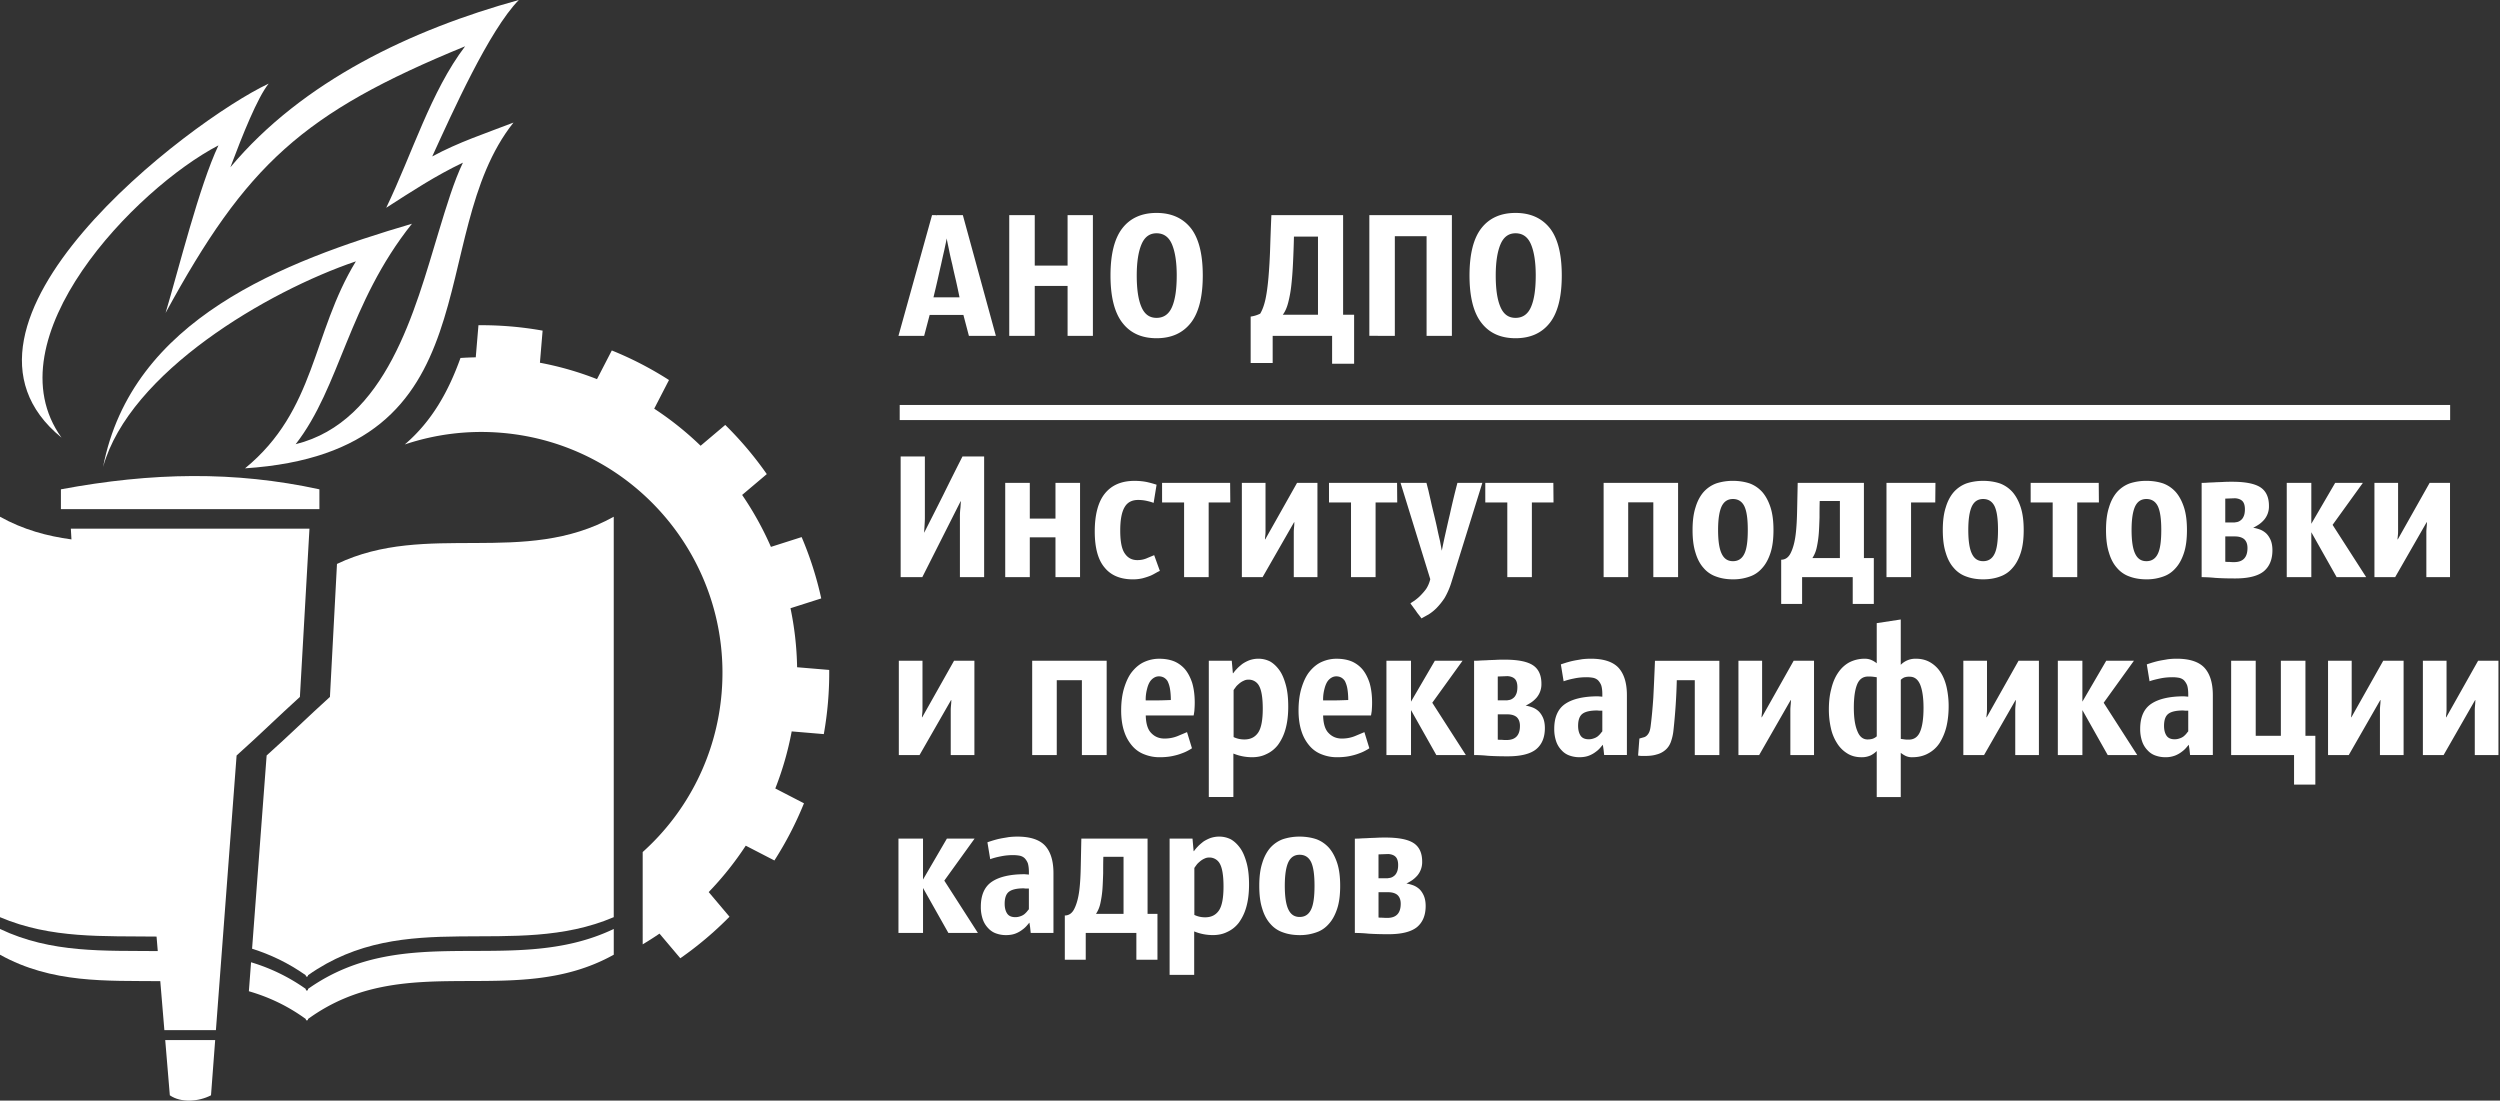 <svg xmlns="http://www.w3.org/2000/svg" width="159" height="70"><rect width="100%" height="100%" fill="#333333" stroke="none"/><path fill-rule="evenodd" clip-rule="evenodd" fill="#FFF" d="M34.339 23.07c1.258.236 2.472.588 3.63 1.043l.942-1.824a22.058 22.058 0 013.637 1.881l-.94 1.822a20.08 20.08 0 012.951 2.358l1.567-1.324a22.284 22.284 0 012.642 3.127L47.2 31.478a20.14 20.14 0 011.831 3.304l1.953-.623a21.897 21.897 0 011.247 3.901l-1.956.623c.255 1.218.399 2.474.421 3.754l2.042.171a22.16 22.16 0 01-.344 4.081l-2.042-.172a19.99 19.99 0 01-1.043 3.63l1.824.942a22.098 22.098 0 01-1.881 3.637l-1.822-.941a20.154 20.154 0 01-2.357 2.951l1.323 1.567a22.178 22.178 0 01-3.128 2.642l-1.324-1.567c-.349.238-.706.466-1.069.683V54.19a15.272 15.272 0 005.019-10.104c.71-8.434-5.551-15.848-13.985-16.558a15.278 15.278 0 00-6.166.74c1.745-1.49 2.792-3.407 3.544-5.501.322-.021.646-.035.971-.041l.172-2.042a22.16 22.16 0 014.08.344l-.171 2.042z"/><g fill="#FFF"><path d="M19.444 62.893a11.953 11.953 0 00-3.477-1.693l-.139 1.843c1.226.355 2.435.904 3.619 1.765 0 .121.143.121.143 0 6.207-4.51 13.108-.56 19.445-4.088v-1.638c-6.364 3.039-13.241-.573-19.443 3.812-.001.144-.148.144-.148-.001z"/><path d="M21.432 35.866l-.448 8.457c-1.418 1.283-2.612 2.463-4.026 3.725l-.926 12.29c1.153.365 2.292.895 3.41 1.685 0 .125.15.125.15 0 6.2-4.382 13.057-.966 19.442-3.691V32.864c-5.717 3.183-11.891.273-17.602 3.002zM20.314 31.121c-5.39-1.171-10.645-1.082-16.44 0v1.261h16.44v-1.261zM10.801 69.661c.715.495 1.836.406 2.619 0l.265-3.514h-3.177l.293 3.514z"/><path d="M19.682 33.623H4.506l.039.683C3.01 34.1 1.489 33.693 0 32.864v25.468c3.247 1.386 6.615 1.19 9.957 1.234l.077.923c-3.373-.036-6.77.15-10.034-1.408v1.638c3.304 1.839 6.762 1.649 10.194 1.682l.26 3.117h3.278l1.316-17.469c1.414-1.262 2.609-2.442 4.026-3.725l.608-10.701z"/></g><path fill-rule="evenodd" clip-rule="evenodd" fill="#FFF" d="M17.088 5.317c-.713.887-1.658 3.256-2.437 5.323C19.248 5.141 26.22 1.87 32.997 0c-1.89 1.932-4.229 7.161-5.507 9.95 1.676-.909 3.398-1.47 5.168-2.154-5.771 7.25-1.046 20.937-17.073 21.99 4.522-3.706 4.25-8.583 7.05-13.165-5.616 1.904-14.393 7.055-16.079 13.077C8.379 20.282 18.033 16.636 26.2 14.23c-4.067 5.102-4.554 10.374-7.396 14.021 5.773-1.436 7.583-8.519 9.093-13.5.513-1.692.979-3.229 1.545-4.406-1.753.836-3.258 1.828-4.879 2.87 1.649-3.425 2.842-7.412 5.018-10.271-10.379 4.254-13.913 7.545-19.05 16.957.822-2.748 2.145-8.087 3.363-10.656-5.28 2.752-14.501 12.301-9.981 18.589-8.865-7.222 8.123-20.14 13.175-22.517"/><path fill="#FFF" d="M155.821 30.71v5.996h-1.505v-2.881c0-.105.012-.222.023-.35.012-.117.012-.211.012-.269h-.012l-2.007 3.5h-1.318V30.71h1.504v3.021c0 .093 0 .198-.012.303-.011.116-.023.21-.023.268.012 0 .012 0 .012.012l2.03-3.604h1.296zm-10.383 0H147v2.602l1.517-2.602h1.762l-1.926 2.671 2.136 3.325h-1.879L147 33.849v2.858h-1.563V30.71zm-3.338 2.52c.024 0 .07-.012.152-.023a.502.502 0 00.222-.093.555.555 0 00.209-.246c.058-.105.093-.269.093-.479 0-.245-.058-.419-.163-.525-.105-.104-.269-.163-.467-.175l-.619.023v1.517h.573zm-.572.887v1.61c.094.012.187.012.28.012.093.012.187.012.28.012.572 0 .852-.304.852-.898 0-.245-.069-.432-.209-.561-.14-.116-.338-.175-.595-.175h-.608zm.631 2.672c-.479 0-.898-.011-1.26-.035a9.195 9.195 0 00-.875-.047V30.71c.094 0 .21 0 .361-.012.152-.012.315-.012.491-.024.174-.011.349-.011.547-.023.187-.011.374-.011.549-.011.829 0 1.423.117 1.785.35.362.234.548.63.548 1.179a1.301 1.301 0 01-.315.897c-.104.117-.21.21-.327.292a3.828 3.828 0 01-.362.21c.117.012.246.046.386.094.139.046.268.116.396.221s.233.257.315.432c.082.175.128.409.128.677 0 .595-.187 1.038-.549 1.342-.372.303-.978.455-1.818.455zm-4.702-3.081c0-.7-.07-1.202-.221-1.517-.152-.303-.397-.454-.724-.454s-.56.151-.711.454c-.152.315-.233.817-.233 1.517 0 .711.082 1.213.233 1.517.151.315.385.466.711.466s.572-.151.724-.466c.151-.303.221-.805.221-1.517m1.633 0c0 .571-.058 1.05-.187 1.446-.128.397-.303.724-.525.969-.221.256-.49.443-.805.548a3.057 3.057 0 01-1.062.175c-.385 0-.747-.058-1.062-.175a1.818 1.818 0 01-.805-.548c-.222-.245-.397-.571-.513-.969-.129-.396-.188-.875-.188-1.446 0-.56.059-1.039.188-1.435.116-.397.291-.724.513-.98.222-.246.489-.431.805-.548a3.38 3.38 0 011.062-.163c.386 0 .747.058 1.062.163.315.117.584.303.805.548.222.256.396.583.525.98s.187.875.187 1.435zm-5.6-1.75h-1.377v4.748h-1.563v-4.748h-1.4V30.71h4.329l.011 1.248zm-6.417 1.75c0-.7-.07-1.202-.221-1.517-.152-.303-.396-.454-.724-.454-.327 0-.561.151-.711.454-.152.315-.234.817-.234 1.517 0 .711.082 1.213.234 1.517.151.315.385.466.711.466.327 0 .572-.151.724-.466.151-.303.221-.805.221-1.517m1.634 0c0 .571-.059 1.05-.187 1.446-.128.397-.303.724-.525.969a1.809 1.809 0 01-.804.548c-.315.117-.677.175-1.062.175s-.747-.058-1.062-.175a1.823 1.823 0 01-.805-.548c-.222-.245-.396-.571-.513-.969-.129-.396-.187-.875-.187-1.446 0-.56.058-1.039.187-1.435.117-.397.291-.724.513-.98.222-.246.49-.431.805-.548.315-.105.677-.163 1.062-.163s.747.058 1.062.163c.315.117.583.303.804.548.222.256.397.583.525.98s.187.875.187 1.435zm-5.624-1.75h-1.54v4.748h-1.563V30.71h3.115l-.012 1.248zm-7.35-.093c-.012.35-.012.7-.012 1.05-.012.361-.023.7-.047 1.015a6.296 6.296 0 01-.127.875 1.953 1.953 0 01-.28.688h1.75v-3.628h-1.284zm3.442 6.545h-1.342v-1.704h-3.22v1.704h-1.33v-2.812c.268 0 .478-.152.618-.455.14-.292.245-.677.303-1.155.058-.466.082-.991.093-1.575l.036-1.703h4.211v4.783h.63v2.917zm-8.016-4.702c0-.7-.069-1.202-.221-1.517-.152-.303-.396-.454-.723-.454-.327 0-.56.151-.712.454-.152.315-.233.817-.233 1.517 0 .711.081 1.213.233 1.517.152.315.385.466.712.466.327 0 .571-.151.723-.466.152-.303.221-.805.221-1.517m1.634 0c0 .571-.059 1.05-.187 1.446-.128.397-.303.724-.525.969-.222.256-.49.443-.805.548a3.065 3.065 0 01-1.062.175c-.385 0-.747-.058-1.062-.175a1.818 1.818 0 01-.805-.548c-.221-.245-.396-.571-.513-.969-.128-.396-.187-.875-.187-1.446 0-.56.059-1.039.187-1.435.117-.397.292-.724.513-.98.222-.246.49-.431.805-.548a3.38 3.38 0 011.062-.163c.385 0 .746.058 1.062.163.315.117.583.303.805.548.222.256.396.583.525.98.128.397.187.875.187 1.435zm-6.067 2.999h-1.575v-4.76h-1.598v4.76h-1.563V30.71h4.736v5.997zm-7.922-4.749h-1.377v4.748h-1.563v-4.748h-1.4V30.71h4.329l.011 1.248zm-4.527-1.248l-1.971 6.334a4.734 4.734 0 01-.432.992 4.369 4.369 0 01-.514.641 2.91 2.91 0 01-.513.409c-.175.093-.315.175-.443.245-.035-.058-.094-.128-.152-.209a2.29 2.29 0 01-.198-.268c-.07-.094-.14-.188-.198-.269-.059-.082-.117-.152-.152-.21.046-.035.128-.094.245-.164.105-.082.234-.175.362-.303.128-.129.257-.269.386-.444.116-.174.209-.385.268-.629l-1.89-6.125h1.646c.035.116.07.279.128.489.047.222.105.456.164.723.058.269.128.549.198.84.07.292.14.583.198.863.058.28.117.537.175.782.047.245.082.455.116.618.047-.245.117-.583.211-1.003.093-.409.187-.84.291-1.272a52.429 52.429 0 01.49-2.041h1.585zm-5.413 1.248h-1.377v4.748h-1.563v-4.748h-1.4V30.71h4.329l.011 1.248zm-5.075-1.248v5.996h-1.505v-2.881c0-.105.012-.222.023-.35.012-.117.012-.211.012-.269h-.012l-2.006 3.5h-1.319V30.71h1.505v3.021c0 .093 0 .198-.012.303-.012.116-.023.21-.023.268.011 0 .011 0 .011.012l2.03-3.604h1.296zm-5.542 1.248h-1.376v4.748h-1.563v-4.748h-1.4V30.71h4.328l.011 1.248zm-4.48 4.352a1.99 1.99 0 00-.233.117c-.105.058-.221.128-.361.187a4.558 4.558 0 01-.502.164 2.607 2.607 0 01-.619.069c-.781 0-1.388-.245-1.796-.746-.42-.49-.63-1.261-.63-2.299 0-1.084.222-1.901.654-2.426.432-.526 1.05-.793 1.878-.793.327 0 .618.035.863.093.245.059.431.117.537.152l-.187 1.155a3.057 3.057 0 00-.396-.117 2.484 2.484 0 00-.596-.069c-.385 0-.677.151-.852.455-.187.315-.28.805-.28 1.493 0 .688.093 1.179.292 1.458.187.28.455.42.793.42.245 0 .456-.047.654-.14.198-.082.338-.14.419-.175l.362 1.002zm-9.835-5.6h1.563v2.275h1.633V30.71h1.563v5.996h-1.563v-2.531h-1.633v2.531h-1.563V30.71zm-1.342 5.997h-1.54v-3.873c0-.175.011-.362.035-.548.012-.187.023-.327.023-.409h-.012l-2.438 4.83h-1.377V29.03h1.541v3.909c0 .163-.012.337-.023.525-.012.198-.023.337-.023.419.408-.805.817-1.61 1.225-2.426.396-.806.805-1.622 1.213-2.427h1.377v7.677zM61.972 42.024v5.997h-1.505v-2.882c0-.105.012-.221.024-.35.012-.117.012-.21.012-.269h-.013l-2.007 3.501h-1.318v-5.997h1.505v3.021c0 .093 0 .198-.012.303-.012.117-.023.21-.023.269.012 0 .012 0 .012.012l2.03-3.605h1.295zM158.901 42.024v5.997h-1.505v-2.882c0-.105.012-.221.023-.35.012-.117.012-.21.012-.269h-.012l-2.006 3.501h-1.318v-5.997h1.505v3.021c0 .093 0 .198-.012.303-.012.117-.023.21-.023.269.012 0 .012 0 .012.012l2.03-3.605h1.294zm-6.032 0v5.997h-1.505v-2.882c0-.105.012-.221.024-.35.012-.117.012-.21.012-.269h-.012l-2.007 3.501h-1.318v-5.997h1.504v3.021c0 .093 0 .198-.012.303-.012.117-.023.21-.023.269.011 0 .011 0 .011.012l2.03-3.605h1.296zm-9.404 4.771h1.598v-4.771h1.563v4.771h.63v3.104h-1.354v-1.878h-4.001v-5.997h1.563v4.771zm-5.156.223a.908.908 0 00.326-.059.832.832 0 00.246-.128c.07-.059.128-.117.175-.175.046-.059.082-.105.116-.14v-1.319h-.152c-.058 0-.104 0-.163-.011-.443 0-.758.069-.945.209s-.279.397-.279.771c0 .268.058.478.163.63.104.151.279.222.513.222m.98 1.003l-.035-.327c-.011-.105-.035-.222-.047-.328-.035.036-.093.105-.163.188a1.579 1.579 0 01-.28.256 1.694 1.694 0 01-.432.245 1.67 1.67 0 01-.618.104c-.221 0-.42-.035-.619-.104a1.208 1.208 0 01-.501-.327 1.507 1.507 0 01-.35-.561 2.389 2.389 0 01-.128-.816c0-.735.233-1.271.7-1.586.466-.315 1.166-.479 2.088-.479l.268.023v-.14c0-.245-.023-.432-.07-.583a.997.997 0 00-.209-.327.68.68 0 00-.315-.152 2.248 2.248 0 00-.408-.035c-.269 0-.537.023-.806.082-.28.059-.501.117-.653.175l-.175-1.073c.093-.035.209-.07.35-.116.129-.035.28-.082.456-.117.163-.035.338-.058.525-.094a4.62 4.62 0 01.571-.035c.806 0 1.389.187 1.75.56.362.386.548.969.548 1.762v3.804h-1.447zm-8.412-5.997h1.563v2.602l1.516-2.602h1.762l-1.924 2.671 2.135 3.326h-1.878l-1.61-2.859v2.859h-1.563v-5.997zm-1.202 0v5.997h-1.505v-2.882c0-.105.012-.221.023-.35.012-.117.012-.21.012-.269h-.012l-2.007 3.501h-1.318v-5.997h1.505v3.021c0 .093 0 .198-.012.303-.012.117-.024.21-.024.269.012 0 .012 0 .012.012l2.03-3.605h1.296zm-8.213 1.015a.941.941 0 00-.351.046.756.756 0 00-.221.152v3.756l.245.035c.082.012.174.012.268.012.338 0 .583-.175.723-.525.14-.338.21-.84.21-1.494 0-.629-.07-1.12-.21-1.47-.14-.337-.361-.512-.664-.512m-2.684 3.99c.152 0 .28-.024.362-.059a.73.73 0 00.222-.14v-3.757a15.093 15.093 0 00-.257-.035c-.105-.012-.198-.012-.28-.012-.338 0-.571.163-.711.501-.14.339-.21.84-.21 1.482 0 .63.07 1.12.222 1.482.139.363.36.538.652.538zm2.112-4.749a1.298 1.298 0 01.968-.385c.35 0 .653.082.91.233.256.152.479.361.653.63.175.269.303.595.385.957.081.373.128.77.128 1.19 0 .478-.047.91-.14 1.306a3.539 3.539 0 01-.432 1.039 1.97 1.97 0 01-.724.665c-.292.164-.63.245-1.015.245a.938.938 0 01-.42-.081 1.878 1.878 0 01-.315-.198v2.812h-1.528v-2.917h-.012a1.482 1.482 0 01-.35.256 1.333 1.333 0 01-.606.128c-.35 0-.653-.081-.91-.245a1.978 1.978 0 01-.642-.642 2.903 2.903 0 01-.396-.968 5.343 5.343 0 01-.128-1.178c0-.479.046-.91.152-1.307.093-.396.233-.735.431-1.027.187-.28.42-.502.712-.665a2.13 2.13 0 011.003-.233c.163 0 .303.035.432.094.127.058.233.128.314.198v-2.555l1.528-.233v2.881zm-5.518-.256v5.997h-1.505v-2.882c0-.105.012-.221.023-.35.012-.117.012-.21.012-.269h-.012l-2.007 3.501h-1.318v-5.997h1.505v3.021c0 .093 0 .198-.012.303-.012.117-.023.21-.023.269.012 0 .012 0 .012.012l2.03-3.605h1.295zm-6.021 5.997h-1.563V43.26h-1.144a37.066 37.066 0 01-.209 3.162 3.101 3.101 0 01-.175.782c-.081.21-.198.373-.35.501a1.356 1.356 0 01-.548.28c-.222.07-.479.094-.794.094h-.198c-.058-.012-.128-.012-.187-.023l.082-1.085.245-.07a.432.432 0 00.198-.094.627.627 0 00.164-.209c.046-.082.081-.21.105-.385.07-.537.128-1.155.174-1.843.036-.688.071-1.47.105-2.345h4.095v5.996zm-8.307-1.003a.913.913 0 00.327-.059.826.826 0 00.245-.128c.07-.059.128-.117.175-.175.047-.059.082-.105.117-.14v-1.319h-.152c-.058 0-.105 0-.164-.011-.443 0-.758.069-.944.209-.187.14-.28.397-.28.771 0 .268.059.478.163.63.105.151.28.222.513.222m.98 1.003l-.035-.327c-.012-.105-.036-.222-.047-.328-.035.036-.093.105-.163.188-.07.081-.164.175-.28.256a1.694 1.694 0 01-.432.245c-.175.07-.385.104-.619.104a1.84 1.84 0 01-.618-.104 1.21 1.21 0 01-.502-.327 1.507 1.507 0 01-.35-.561 2.389 2.389 0 01-.128-.816c0-.735.234-1.271.701-1.586.466-.315 1.166-.479 2.088-.479l.269.023v-.14c0-.245-.023-.432-.07-.583a.982.982 0 00-.21-.327.673.673 0 00-.314-.152 2.251 2.251 0 00-.409-.035c-.268 0-.537.023-.806.082a4.692 4.692 0 00-.653.175l-.175-1.073c.093-.035.21-.07.35-.116.128-.035.279-.082.455-.117.163-.035.338-.058.525-.094.188-.023.373-.035.572-.035.805 0 1.388.187 1.75.56.361.386.548.969.548 1.762v3.804h-1.447zm-6.195-3.477c.023 0 .07-.012.152-.024a.494.494 0 00.221-.093.544.544 0 00.21-.246c.059-.104.094-.268.094-.478 0-.246-.058-.42-.163-.525-.105-.105-.268-.164-.467-.176l-.618.024v1.517h.571zm-.571.887v1.61c.093.012.187.012.279.012.094.012.187.012.28.012.572 0 .852-.304.852-.898 0-.245-.071-.432-.21-.561-.14-.116-.338-.174-.595-.174h-.606zm.629 2.671c-.478 0-.898-.011-1.26-.035a8.822 8.822 0 00-.875-.046v-5.997c.094 0 .21 0 .362-.012s.315-.012.49-.023c.175-.012.35-.012.548-.023.187-.012.374-.012.548-.012.829 0 1.423.116 1.785.35.362.233.549.629.549 1.178a1.317 1.317 0 01-.315.898c-.105.116-.21.21-.327.291a3.828 3.828 0 01-.362.21c.117.012.245.046.385.094.14.046.269.116.396.221.128.105.233.257.315.432.082.175.128.408.128.677 0 .595-.187 1.039-.548 1.341-.372.305-.978.456-1.819.456zm-7.711-6.078h1.563v2.602l1.517-2.602h1.762l-1.925 2.671 2.135 3.326H91.35l-1.61-2.859v2.859h-1.563v-5.997zm-3.186.992a.59.59 0 00-.303.082.797.797 0 00-.269.257c-.081.128-.14.28-.187.478a2.56 2.56 0 00-.081.712h.688c.292 0 .595-.012.91-.024 0-.291-.023-.537-.058-.735a1.737 1.737 0 00-.152-.467.662.662 0 00-.246-.233.664.664 0 00-.302-.07m2.101 4.573a2.281 2.281 0 01-.234.14 2.518 2.518 0 01-.419.187c-.175.07-.385.128-.619.175-.233.046-.49.069-.782.069a2.58 2.58 0 01-.957-.175 1.885 1.885 0 01-.77-.525 2.605 2.605 0 01-.525-.921c-.128-.374-.198-.829-.198-1.354 0-.56.07-1.05.198-1.458.128-.409.291-.759.513-1.026.222-.269.478-.479.77-.607.292-.127.595-.198.934-.198s.641.047.921.152c.268.105.514.28.712.502.198.233.35.525.467.875.104.35.163.77.163 1.26 0 .21-.011.386-.023.537-.024.152-.036.246-.047.28h-3.044c.011.525.127.898.35 1.121.222.233.502.349.84.349.314 0 .595-.058.851-.164l.584-.245.315 1.026zm-7.701-4.363a.628.628 0 00-.291.07 1.133 1.133 0 00-.28.175c-.082.07-.164.14-.222.222-.059.082-.105.14-.14.198v2.987c.222.105.443.151.688.151.396 0 .688-.151.887-.455.187-.292.28-.793.28-1.504 0-.688-.082-1.179-.234-1.447a.738.738 0 00-.688-.397m-2.508-1.202h1.458l.07.793h.023c.058-.082.128-.174.233-.28.094-.105.21-.198.338-.304a2.2 2.2 0 01.467-.245c.175-.059.362-.094.56-.094.268 0 .513.059.746.175.222.128.42.315.596.561.175.245.303.56.408.945.105.385.151.84.151 1.365 0 .548-.059 1.026-.175 1.435a3.08 3.08 0 01-.479 1.003c-.21.268-.455.455-.735.583-.28.14-.583.198-.91.198-.42 0-.817-.081-1.19-.233v2.765H76.88v-8.667zm-3.173.992a.59.59 0 00-.304.082.797.797 0 00-.269.257c-.082.128-.14.28-.187.478a2.557 2.557 0 00-.082.712h.688c.291 0 .595-.012.91-.024 0-.291-.023-.537-.058-.735a1.705 1.705 0 00-.151-.467.67.67 0 00-.246-.233.662.662 0 00-.301-.07m2.1 4.573a2.357 2.357 0 01-.233.14 2.572 2.572 0 01-.42.187c-.175.07-.385.128-.619.175-.233.046-.49.069-.781.069a2.58 2.58 0 01-.957-.175 1.892 1.892 0 01-.77-.525 2.62 2.62 0 01-.525-.921c-.128-.374-.198-.829-.198-1.354 0-.56.07-1.05.198-1.458.129-.409.292-.759.514-1.026.221-.269.479-.479.77-.607.292-.127.596-.198.933-.198.339 0 .642.047.922.152.269.105.513.28.711.502.198.233.35.525.467.875.104.35.164.77.164 1.26 0 .21-.012.386-.024.537-.022.152-.035.246-.046.28H72.87c.012.525.128.898.35 1.121.222.233.501.349.84.349.315 0 .594-.058.852-.164l.583-.245.314 1.026zm-5.425.432h-1.576V43.26H67.21v4.761h-1.563v-5.997h4.737v5.997zM88.246 55.857c.023 0 .07-.012.151-.023a.53.53 0 00.222-.094.556.556 0 00.21-.246c.058-.104.093-.268.093-.478 0-.246-.058-.42-.164-.525-.104-.105-.268-.163-.466-.175l-.619.023v1.517h.573zm-.572.887v1.61c.094.012.187.012.28.012.093.012.187.012.28.012.572 0 .852-.304.852-.898 0-.245-.07-.432-.21-.56-.14-.117-.338-.175-.595-.175h-.607zm.63 2.672c-.479 0-.898-.012-1.26-.035a9.159 9.159 0 00-.876-.046v-5.997c.094 0 .211 0 .362-.012s.314-.012.49-.023c.175-.012.35-.012.548-.023.187-.012.374-.012.549-.012.828 0 1.423.116 1.785.35.362.233.548.63.548 1.178a1.32 1.32 0 01-.315.897c-.105.117-.21.21-.327.292a3.819 3.819 0 01-.361.21c.117.012.245.047.385.094.14.046.269.117.397.221.129.105.233.257.314.432.082.175.129.408.129.677 0 .595-.187 1.039-.548 1.342-.374.303-.98.455-1.82.455zm-4.701-3.081c0-.7-.07-1.202-.222-1.516-.152-.304-.396-.456-.723-.456-.327 0-.56.152-.712.456-.152.314-.233.816-.233 1.516 0 .711.081 1.213.233 1.517.152.315.385.467.712.467.327 0 .571-.152.723-.467.151-.303.222-.805.222-1.517m1.632 0c0 .572-.058 1.051-.187 1.447s-.303.723-.525.968c-.222.257-.49.444-.805.548a3.06 3.06 0 01-1.062.175c-.385 0-.747-.058-1.062-.175a1.81 1.81 0 01-.805-.548c-.221-.245-.396-.571-.513-.968-.128-.396-.186-.875-.186-1.447 0-.56.058-1.039.186-1.435.117-.396.292-.723.513-.98.222-.245.49-.432.805-.548a3.409 3.409 0 011.062-.164c.385 0 .747.059 1.062.164.315.117.583.304.805.548.222.257.396.583.525.98s.187.875.187 1.435zm-8.341-1.796a.643.643 0 00-.292.069 1.146 1.146 0 00-.279.175c-.082.07-.164.14-.222.222-.058.081-.104.14-.14.198v2.986c.222.105.443.152.689.152.396 0 .688-.152.887-.455.187-.292.279-.793.279-1.505 0-.689-.081-1.178-.233-1.447a.744.744 0 00-.689-.395m-2.508-1.202h1.458l.07.793h.024a2.05 2.05 0 01.233-.28c.093-.104.21-.198.338-.304.128-.093.291-.175.467-.245.175-.058.362-.094.56-.094.268 0 .513.059.747.175.221.128.419.315.595.561.175.245.303.56.409.944.104.385.152.84.152 1.365 0 .548-.059 1.027-.175 1.435a3.08 3.08 0 01-.479 1.003c-.21.269-.455.455-.735.583-.28.14-.583.198-.91.198-.42 0-.817-.081-1.19-.233v2.765h-1.563v-8.666zm-4.213 1.155c-.012.35-.012.7-.012 1.05-.012.361-.023.7-.046 1.015-.023.314-.07.606-.128.875a1.942 1.942 0 01-.28.688h1.75v-3.629h-1.284zm3.442 6.545h-1.342v-1.703h-3.22v1.703h-1.331v-2.812c.269 0 .479-.152.619-.456.14-.291.245-.676.304-1.154.058-.467.082-.992.093-1.575l.035-1.703h4.212v4.784h.629v2.916zm-9.042-2.706a.91.91 0 00.327-.058.814.814 0 00.245-.128c.07-.059.128-.117.175-.175.047-.059.082-.105.117-.14v-1.32h-.151c-.058 0-.105 0-.164-.012-.443 0-.758.071-.945.211-.187.139-.28.396-.28.77 0 .269.059.479.164.63.104.152.279.222.512.222m.981 1.003l-.035-.327c-.011-.105-.035-.221-.047-.327-.035.035-.093.105-.163.187a1.542 1.542 0 01-.28.256 1.695 1.695 0 01-.432.246c-.175.07-.385.104-.618.104-.221 0-.42-.035-.619-.104a1.208 1.208 0 01-.501-.327 1.524 1.524 0 01-.35-.56 2.387 2.387 0 01-.128-.817c0-.735.233-1.271.701-1.586.466-.315 1.166-.479 2.088-.479l.268.023v-.14c0-.245-.023-.431-.069-.583a.983.983 0 00-.211-.327.664.664 0 00-.314-.152 2.251 2.251 0 00-.409-.035 3.73 3.73 0 00-.805.082 4.39 4.39 0 00-.653.175L62.8 53.57c.093-.035.209-.07.35-.116.129-.036.28-.082.456-.117.163-.035.337-.058.525-.093.187-.024.373-.036.571-.036.806 0 1.389.187 1.75.56.361.386.548.969.548 1.763v3.804h-1.446zm-8.413-5.997h1.563v2.602l1.517-2.602h1.762l-1.925 2.671 2.136 3.326h-1.878l-1.611-2.859v2.859h-1.563v-5.997zM97.673 17.521c0-.852-.105-1.517-.304-1.983-.198-.467-.525-.701-.98-.701-.443 0-.758.234-.957.701-.198.466-.303 1.131-.303 1.983 0 .852.093 1.517.292 1.983.198.479.514.712.968.712.455 0 .793-.233.992-.712.198-.466.292-1.131.292-1.983m1.656 0c0 1.365-.256 2.368-.758 3.01-.513.654-1.236.98-2.182.98-.945 0-1.668-.327-2.17-.98-.501-.642-.758-1.645-.758-3.01s.256-2.369.758-3.01c.502-.642 1.225-.969 2.17-.969.945 0 1.668.327 2.182.969.502.641.758 1.645.758 3.01zm-6.988 3.838h-1.61v-6.335h-2.019v6.335H87.09v-7.677h5.25v7.677zm-10.046-6.311a67.212 67.212 0 01-.058 1.645c-.023.514-.058.98-.105 1.412a7.711 7.711 0 01-.198 1.121c-.081.327-.198.595-.35.793h2.24v-4.97h-1.529zm3.127-1.365v6.335h.7v3.115h-1.4V21.36h-3.78v1.727h-1.4v-2.952c.245-.035.443-.105.607-.187.14-.233.256-.548.338-.933.082-.385.14-.84.187-1.365a34.59 34.59 0 00.105-1.797c.022-.665.046-1.388.081-2.17h4.562zM74.84 17.521c0-.852-.105-1.517-.303-1.983-.198-.467-.526-.701-.98-.701-.444 0-.758.234-.957.701-.198.466-.303 1.131-.303 1.983 0 .852.093 1.517.291 1.983.199.479.514.712.969.712.455 0 .793-.233.992-.712.198-.466.291-1.131.291-1.983m1.657 0c0 1.365-.257 2.368-.758 3.01-.514.654-1.237.98-2.182.98s-1.668-.327-2.17-.98c-.501-.642-.759-1.645-.759-3.01s.257-2.369.759-3.01c.501-.642 1.225-.969 2.17-.969s1.668.327 2.182.969c.501.641.758 1.645.758 3.01zm-6.988 3.838h-1.61v-3.173H65.81v3.173h-1.622v-7.677h1.622v3.208h2.088v-3.208h1.61v7.677zm-9.299-6.195c-.035.21-.093.455-.152.747-.07.292-.139.606-.21.933-.081.338-.151.677-.233 1.027-.082.362-.164.7-.246 1.039h1.657c-.07-.338-.14-.677-.222-1.039-.082-.35-.163-.688-.233-1.027a19.64 19.64 0 01-.21-.933c-.058-.292-.116-.536-.151-.747m-.933-1.481h.164c.046 0 .093 0 .151.012v-.012h1.645l2.1 7.677h-1.715l-.35-1.33h-2.146l-.35 1.33h-1.634l2.135-7.677z"/><path fill-rule="evenodd" clip-rule="evenodd" fill="#FFF" d="M57.221 25.756h98.608v.96H57.221z"/></svg>